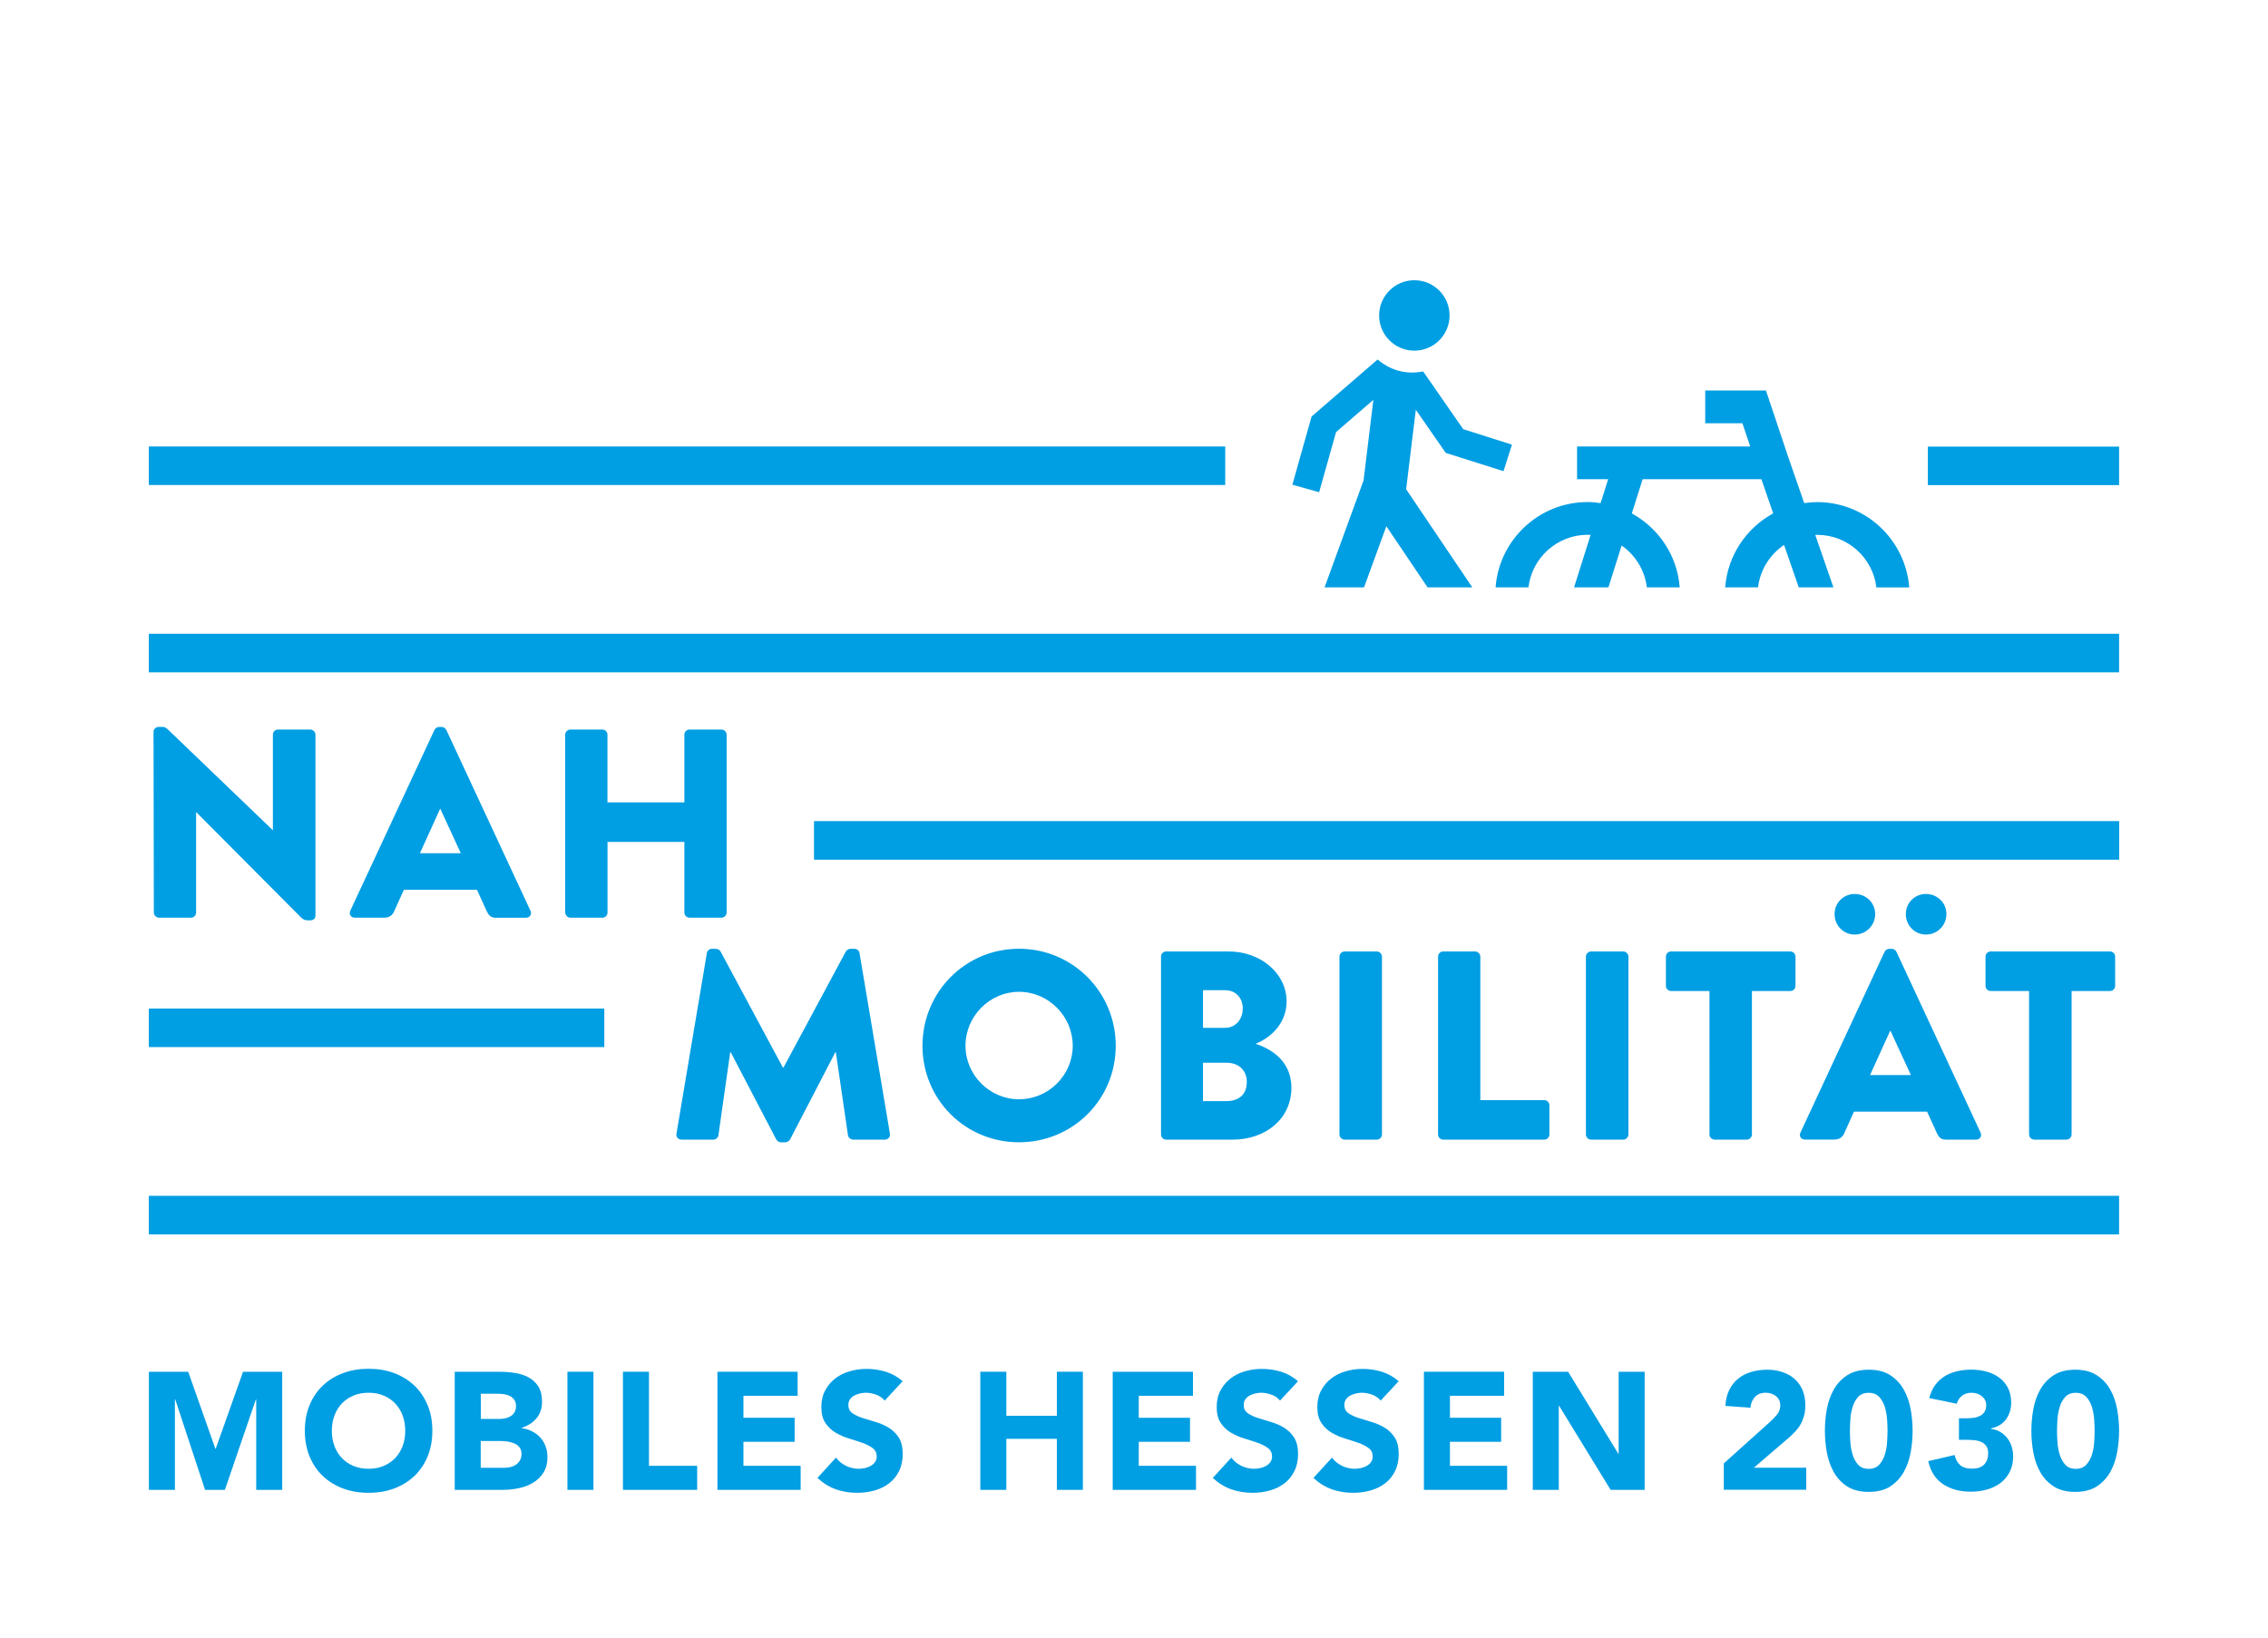 <?xml version="1.0" encoding="utf-8" standalone="no"?><!-- Generator: Adobe Illustrator 27.9.5, SVG Export Plug-In . SVG Version: 9.03 Build 54986)  --><svg xmlns="http://www.w3.org/2000/svg" xmlns:xlink="http://www.w3.org/1999/xlink" style="enable-background:new 0 0 367.09 265.18;" version="1.1" viewBox="0 0 367.09 265.18" x="0px" xml:space="preserve" y="0px">
<style type="text/css">
	.st0{fill:#FFFFFF;}
	.st1{fill:#009EE3;}
</style>
<g id="Hintergrund_weiß">
	<rect class="st0" height="265.18" width="367.09" y="0"/>
</g>
<g id="Logos">
	<path class="st1" d="M342.99,199.84H24.09v-6.24h318.9V199.84z M97.82,163.28H24.09v6.24h73.72V163.28z M342.99,132.94H131.75v6.24   h211.25V132.94z M342.99,102.61H24.09v6.24h318.9V102.61z M198.31,72.28H24.09v6.24h174.22V72.28z M342.99,72.3h-30.95v6.24h30.95   V72.3z M109.49,183.54c-0.09,0.57,0.3,0.96,0.83,0.96h5.13c0.44,0,0.78-0.35,0.83-0.7l1.91-13.44h0.09l7.35,14.09   c0.13,0.26,0.48,0.48,0.74,0.48h0.78c0.22,0,0.61-0.22,0.74-0.48l7.31-14.09h0.09l1.96,13.44c0.04,0.35,0.44,0.7,0.83,0.7h5.13   c0.52,0,0.91-0.39,0.83-0.96l-4.92-29.23c-0.04-0.39-0.44-0.7-0.78-0.7h-0.7c-0.22,0-0.61,0.17-0.74,0.44l-10.09,18.79h-0.09   l-10.09-18.79c-0.13-0.26-0.52-0.44-0.74-0.44h-0.7c-0.35,0-0.74,0.3-0.78,0.7L109.49,183.54z M149.31,169.31   c0,8.7,6.92,15.62,15.62,15.62c8.7,0,15.66-6.92,15.66-15.62c0-8.7-6.96-15.71-15.66-15.71   C156.23,153.6,149.31,160.61,149.31,169.31z M156.27,169.31c0-4.79,3.92-8.74,8.66-8.74c4.79,0,8.7,3.96,8.7,8.74   c0,4.74-3.91,8.66-8.7,8.66C160.19,177.97,156.27,174.05,156.27,169.31z M203.28,168.96c2.48-1,4.96-3.35,4.96-6.83   c0-4.57-4.22-8.09-9.35-8.09h-10.14c-0.48,0-0.83,0.39-0.83,0.83v28.8c0,0.44,0.35,0.83,0.83,0.83h10.79c5.18,0,9.48-3.26,9.48-8.4   c0-4.22-3.09-6.22-5.74-7.09V168.96z M194.71,166.4v-6.09h3.61c1.65,0,2.83,1.22,2.83,2.96c0,1.74-1.17,3.13-2.83,3.13H194.71z    M194.71,178.27v-6.22h3.78c2.13,0,3.31,1.35,3.31,3.09c0,2.04-1.22,3.13-3.39,3.13H194.71z M216.8,183.67   c0,0.44,0.39,0.83,0.83,0.83h5.22c0.44,0,0.83-0.39,0.83-0.83v-28.8c0-0.43-0.39-0.83-0.83-0.83h-5.22c-0.44,0-0.83,0.39-0.83,0.83   V183.67z M232.76,183.67c0,0.44,0.35,0.83,0.83,0.83h16.36c0.48,0,0.83-0.39,0.83-0.83v-4.74c0-0.43-0.35-0.83-0.83-0.83h-10.35   v-23.23c0-0.43-0.39-0.83-0.83-0.83h-5.18c-0.48,0-0.83,0.39-0.83,0.83V183.67z M256.69,183.67c0,0.44,0.39,0.83,0.83,0.83h5.22   c0.44,0,0.83-0.39,0.83-0.83v-28.8c0-0.43-0.39-0.83-0.83-0.83h-5.22c-0.44,0-0.83,0.39-0.83,0.83V183.67z M276.68,183.67   c0,0.44,0.39,0.83,0.83,0.83h5.22c0.44,0,0.83-0.39,0.83-0.83v-23.23h6.22c0.48,0,0.83-0.39,0.83-0.83v-4.74   c0-0.43-0.35-0.83-0.83-0.83h-19.31c-0.48,0-0.83,0.39-0.83,0.83v4.74c0,0.43,0.35,0.83,0.83,0.83h6.22V183.67z M292.15,184.49   h4.79c0.87,0,1.35-0.52,1.57-1.04l1.57-3.48h11.83l1.57,3.44c0.39,0.83,0.74,1.09,1.52,1.09h4.83c0.65,0,1-0.57,0.74-1.13   l-13.62-29.28c-0.13-0.26-0.44-0.48-0.74-0.48h-0.44c-0.3,0-0.61,0.22-0.74,0.48l-13.62,29.28   C291.15,183.93,291.5,184.49,292.15,184.49z M300.2,151.3c1.83,0,3.31-1.48,3.31-3.31c0-1.83-1.48-3.26-3.31-3.26   c-1.83,0-3.26,1.44-3.26,3.26C296.94,149.82,298.37,151.3,300.2,151.3z M302.68,174.05l3.26-7.18h0.04l3.31,7.18H302.68z    M311.73,151.3c1.83,0,3.31-1.48,3.31-3.31c0-1.83-1.48-3.26-3.31-3.26c-1.83,0-3.26,1.44-3.26,3.26   C308.47,149.82,309.9,151.3,311.73,151.3z M328.42,183.67c0,0.44,0.39,0.83,0.83,0.83h5.22c0.44,0,0.83-0.39,0.83-0.83v-23.23h6.22   c0.48,0,0.83-0.39,0.83-0.83v-4.74c0-0.43-0.35-0.83-0.83-0.83H322.2c-0.48,0-0.83,0.39-0.83,0.83v4.74c0,0.43,0.35,0.83,0.83,0.83   h6.22V183.67z M24.9,147.74c0,0.43,0.39,0.83,0.83,0.83h5.18c0.48,0,0.83-0.39,0.83-0.83v-16.23h0.05l16.92,17.01   c0.35,0.35,0.65,0.48,1.09,0.48h0.43c0.44,0,0.83-0.26,0.83-0.78v-29.28c0-0.43-0.39-0.83-0.83-0.83H45   c-0.48,0-0.83,0.39-0.83,0.83v15.44h-0.04l-16.71-16.05c-0.35-0.35-0.65-0.65-1.09-0.65h-0.65c-0.43,0-0.83,0.35-0.83,0.78   L24.9,147.74z M57.44,148.57h4.79c0.87,0,1.35-0.52,1.57-1.04l1.57-3.48h11.83l1.57,3.44c0.39,0.83,0.74,1.09,1.52,1.09h4.83   c0.65,0,1-0.57,0.74-1.13l-13.62-29.28c-0.13-0.26-0.44-0.48-0.74-0.48h-0.44c-0.3,0-0.61,0.22-0.74,0.48L56.7,147.44   C56.44,148.01,56.79,148.57,57.44,148.57z M67.97,138.13l3.26-7.18h0.04l3.31,7.18H67.97z M91.49,147.74   c0,0.43,0.39,0.83,0.83,0.83h5.18c0.48,0,0.83-0.39,0.83-0.83V136.3h12.44v11.44c0,0.43,0.35,0.83,0.83,0.83h5.18   c0.43,0,0.83-0.39,0.83-0.83v-28.8c0-0.43-0.39-0.83-0.83-0.83h-5.18c-0.48,0-0.83,0.39-0.83,0.83v10.96H98.32v-10.96   c0-0.43-0.35-0.83-0.83-0.83h-5.18c-0.44,0-0.83,0.39-0.83,0.83V147.74z M228.92,56.77c3.15,0,5.7-2.55,5.7-5.7   c0-3.15-2.55-5.7-5.7-5.7c-3.15,0-5.7,2.55-5.7,5.7C223.22,54.22,225.77,56.77,228.92,56.77z M227.59,79.2l10.71,15.89h-7.24   l-6.67-9.9l-3.61,9.9h-6.39l6.31-17.3l1.59-13.06l-6.04,5.22l-2.74,9.74l-4.33-1.22l3.11-11.04l10.69-9.23   c0.33,0.29,0.68,0.56,1.06,0.79c0.73,0.47,1.54,0.83,2.4,1.06l0-0.01c0.33,0.09,0.67,0.15,1.02,0.2c0.03,0,0.07,0.01,0.1,0.01   c0.34,0.04,0.69,0.07,1.05,0.07c0.24,0,0.47-0.02,0.71-0.04c0.19-0.02,0.37-0.04,0.56-0.07c0.16-0.02,0.32-0.04,0.47-0.07   l6.48,9.34l7.89,2.51l-1.37,4.29L234,73.32l-4.84-6.98L227.59,79.2z M222.19,78.13l-0.04-0.01L222.19,78.13L222.19,78.13z    M294.12,81.29c-0.71,0-1.41,0.07-2.1,0.16l-2.55-7.36h0l-3.64-10.87H276v5.3h6.02l1.26,3.76H264h-2.03h-6.71v5.3h5.03l-1.22,3.87   c-0.69-0.1-1.39-0.17-2.11-0.17c-7.86,0-14.31,6.1-14.89,13.81h5.32c0.57-4.78,4.64-8.51,9.58-8.51c0.16,0,0.32,0.01,0.48,0.02   l-2.68,8.49l5.56,0l2.14-6.77c2.21,1.54,3.75,3.97,4.08,6.77h5.32c-0.39-5.17-3.43-9.6-7.75-11.97l1.75-5.54h19.22l1.91,5.53   c-4.33,2.37-7.37,6.8-7.77,11.98h5.32c0.34-2.86,1.94-5.33,4.21-6.87l2.38,6.87l5.61,0l-2.94-8.49c0.11,0,0.21-0.01,0.32-0.01   c4.93,0,9.01,3.72,9.57,8.51h5.32C308.42,87.38,301.98,81.29,294.12,81.29z"/>
</g>
<g id="MH_2030">
	<g>
		<path class="st1" d="M24.09,222.08h6.37l4.4,12.47h0.05l4.43-12.47h6.34v19.12h-4.21v-14.66h-0.05l-5.02,14.66h-3.21l-4.83-14.66    h-0.05v14.66h-4.21V222.08z"/>
		<path class="st1" d="M49.34,231.64c0-1.53,0.26-2.92,0.77-4.16s1.23-2.3,2.15-3.17s2.01-1.54,3.27-2.01    c1.26-0.47,2.64-0.7,4.13-0.7c1.49,0,2.87,0.23,4.13,0.7c1.26,0.47,2.35,1.14,3.27,2.01s1.63,1.93,2.15,3.17s0.77,2.63,0.77,4.16    c0,1.53-0.26,2.92-0.77,4.16c-0.51,1.24-1.23,2.3-2.15,3.17s-2.01,1.54-3.27,2.01c-1.26,0.47-2.64,0.7-4.13,0.7    c-1.5,0-2.87-0.23-4.13-0.7s-2.35-1.14-3.27-2.01s-1.63-1.93-2.15-3.17C49.6,234.55,49.34,233.17,49.34,231.64z M53.71,231.64    c0,0.9,0.14,1.72,0.42,2.47c0.28,0.75,0.68,1.4,1.2,1.94c0.52,0.55,1.15,0.98,1.88,1.28c0.73,0.31,1.54,0.46,2.44,0.46    c0.9,0,1.71-0.15,2.44-0.46c0.73-0.31,1.35-0.73,1.88-1.28c0.52-0.55,0.92-1.2,1.2-1.94c0.28-0.75,0.42-1.57,0.42-2.47    c0-0.88-0.14-1.7-0.42-2.46c-0.28-0.76-0.68-1.41-1.2-1.96c-0.52-0.55-1.15-0.98-1.88-1.28c-0.73-0.31-1.54-0.46-2.44-0.46    c-0.9,0-1.71,0.15-2.44,0.46c-0.73,0.31-1.35,0.73-1.88,1.28c-0.52,0.55-0.92,1.2-1.2,1.96    C53.85,229.94,53.71,230.75,53.71,231.64z"/>
		<path class="st1" d="M73.61,222.08h7.13c0.83,0,1.66,0.06,2.5,0.18s1.59,0.35,2.25,0.7c0.67,0.35,1.21,0.84,1.62,1.47    c0.41,0.63,0.62,1.47,0.62,2.51c0,1.08-0.3,1.98-0.91,2.69c-0.6,0.71-1.4,1.22-2.39,1.53v0.05c0.63,0.09,1.2,0.27,1.71,0.53    c0.51,0.26,0.95,0.59,1.32,1c0.37,0.41,0.65,0.88,0.85,1.42c0.2,0.54,0.3,1.12,0.3,1.73c0,1.01-0.22,1.85-0.65,2.52    c-0.43,0.68-0.99,1.22-1.67,1.63s-1.45,0.71-2.31,0.89c-0.85,0.18-1.71,0.27-2.55,0.27h-7.83V222.08z M77.82,229.72h3.05    c0.32,0,0.64-0.04,0.96-0.11c0.32-0.07,0.6-0.19,0.85-0.35c0.25-0.16,0.46-0.38,0.61-0.65c0.15-0.27,0.23-0.59,0.23-0.97    c0-0.4-0.08-0.72-0.26-0.99c-0.17-0.26-0.39-0.46-0.66-0.61c-0.27-0.14-0.58-0.25-0.92-0.31c-0.34-0.06-0.67-0.09-1-0.09h-2.86    V229.72z M77.82,237.63h3.78c0.32,0,0.65-0.04,0.99-0.11c0.33-0.07,0.63-0.2,0.9-0.38c0.27-0.18,0.49-0.41,0.66-0.7    s0.26-0.64,0.26-1.05c0-0.45-0.11-0.81-0.34-1.09c-0.22-0.28-0.51-0.49-0.85-0.63c-0.34-0.14-0.71-0.24-1.11-0.3    c-0.4-0.05-0.77-0.08-1.11-0.08h-3.19V237.63z"/>
		<path class="st1" d="M91.84,222.08h4.21v19.12h-4.21V222.08z"/>
		<path class="st1" d="M100.83,222.08h4.21v15.23h7.8v3.89h-12.01V222.08z"/>
		<path class="st1" d="M116.11,222.08h12.99v3.89h-8.77v3.56h8.29v3.89h-8.29v3.89h9.26v3.89h-13.47V222.08z"/>
		<path class="st1" d="M143.19,226.75c-0.34-0.43-0.81-0.75-1.39-0.96c-0.59-0.21-1.14-0.31-1.66-0.31c-0.31,0-0.62,0.04-0.94,0.11    c-0.32,0.07-0.63,0.19-0.92,0.34c-0.29,0.15-0.52,0.36-0.7,0.61c-0.18,0.25-0.27,0.56-0.27,0.92c0,0.58,0.22,1.02,0.65,1.32    c0.43,0.31,0.98,0.57,1.63,0.78s1.36,0.43,2.12,0.65s1.46,0.52,2.12,0.92c0.66,0.4,1.2,0.93,1.63,1.59s0.65,1.56,0.65,2.67    c0,1.06-0.2,1.99-0.59,2.78c-0.4,0.79-0.93,1.45-1.61,1.97s-1.46,0.91-2.35,1.16c-0.89,0.25-1.83,0.38-2.82,0.38    c-1.24,0-2.39-0.19-3.46-0.57c-1.06-0.38-2.05-0.99-2.97-1.84l3-3.29c0.43,0.58,0.98,1.02,1.63,1.34    c0.66,0.31,1.34,0.47,2.04,0.47c0.34,0,0.69-0.04,1.04-0.12c0.35-0.08,0.67-0.2,0.94-0.36c0.28-0.16,0.5-0.37,0.68-0.62    c0.17-0.25,0.26-0.55,0.26-0.89c0-0.58-0.22-1.03-0.66-1.36c-0.44-0.33-1-0.62-1.66-0.85c-0.67-0.23-1.39-0.47-2.16-0.7    c-0.77-0.23-1.49-0.55-2.16-0.94s-1.22-0.92-1.66-1.57c-0.44-0.65-0.66-1.5-0.66-2.56c0-1.03,0.2-1.93,0.61-2.7    c0.41-0.77,0.95-1.42,1.62-1.94c0.67-0.52,1.45-0.91,2.34-1.17c0.88-0.26,1.79-0.39,2.73-0.39c1.08,0,2.12,0.15,3.13,0.46    c1.01,0.31,1.92,0.82,2.73,1.54L143.19,226.75z"/>
		<path class="st1" d="M158.67,222.08h4.21v7.13h8.18v-7.13h4.21v19.12h-4.21v-8.26h-8.18v8.26h-4.21V222.08z"/>
		<path class="st1" d="M180.1,222.08h12.99v3.89h-8.77v3.56h8.29v3.89h-8.29v3.89h9.26v3.89H180.1V222.08z"/>
		<path class="st1" d="M207.18,226.75c-0.34-0.43-0.81-0.75-1.39-0.96c-0.59-0.21-1.14-0.31-1.66-0.31c-0.31,0-0.62,0.04-0.94,0.11    c-0.32,0.07-0.63,0.19-0.92,0.34c-0.29,0.15-0.52,0.36-0.7,0.61c-0.18,0.25-0.27,0.56-0.27,0.92c0,0.58,0.22,1.02,0.65,1.32    c0.43,0.31,0.98,0.57,1.63,0.78s1.36,0.43,2.12,0.65s1.46,0.52,2.12,0.92c0.66,0.4,1.2,0.93,1.63,1.59s0.65,1.56,0.65,2.67    c0,1.06-0.2,1.99-0.59,2.78c-0.4,0.79-0.93,1.45-1.61,1.97s-1.46,0.91-2.35,1.16c-0.89,0.25-1.83,0.38-2.82,0.38    c-1.24,0-2.39-0.19-3.46-0.57c-1.06-0.38-2.05-0.99-2.97-1.84l3-3.29c0.43,0.58,0.98,1.02,1.63,1.34    c0.66,0.31,1.34,0.47,2.04,0.47c0.34,0,0.69-0.04,1.04-0.12c0.35-0.08,0.67-0.2,0.94-0.36c0.28-0.16,0.5-0.37,0.68-0.62    c0.17-0.25,0.26-0.55,0.26-0.89c0-0.58-0.22-1.03-0.66-1.36c-0.44-0.33-1-0.62-1.66-0.85c-0.67-0.23-1.39-0.47-2.16-0.7    c-0.77-0.23-1.49-0.55-2.16-0.94s-1.22-0.92-1.66-1.57c-0.44-0.65-0.66-1.5-0.66-2.56c0-1.03,0.2-1.93,0.61-2.7    c0.41-0.77,0.95-1.42,1.62-1.94c0.67-0.52,1.45-0.91,2.34-1.17c0.88-0.26,1.79-0.39,2.73-0.39c1.08,0,2.12,0.15,3.13,0.46    c1.01,0.31,1.92,0.82,2.73,1.54L207.18,226.75z"/>
		<path class="st1" d="M223.47,226.75c-0.34-0.43-0.81-0.75-1.39-0.96c-0.59-0.21-1.14-0.31-1.66-0.31c-0.31,0-0.62,0.04-0.94,0.11    c-0.32,0.07-0.63,0.19-0.92,0.34c-0.29,0.15-0.52,0.36-0.7,0.61c-0.18,0.25-0.27,0.56-0.27,0.92c0,0.58,0.22,1.02,0.65,1.32    c0.43,0.31,0.98,0.57,1.63,0.78s1.36,0.43,2.12,0.65s1.46,0.52,2.12,0.92c0.66,0.4,1.2,0.93,1.63,1.59s0.65,1.56,0.65,2.67    c0,1.06-0.2,1.99-0.59,2.78c-0.4,0.79-0.93,1.45-1.61,1.97s-1.46,0.91-2.35,1.16c-0.89,0.25-1.83,0.38-2.82,0.38    c-1.24,0-2.39-0.19-3.46-0.57c-1.06-0.38-2.05-0.99-2.97-1.84l3-3.29c0.43,0.58,0.98,1.02,1.63,1.34    c0.66,0.31,1.34,0.47,2.04,0.47c0.34,0,0.69-0.04,1.04-0.12c0.35-0.08,0.67-0.2,0.94-0.36c0.28-0.16,0.5-0.37,0.68-0.62    c0.17-0.25,0.26-0.55,0.26-0.89c0-0.58-0.22-1.03-0.66-1.36c-0.44-0.33-1-0.62-1.66-0.85c-0.67-0.23-1.39-0.47-2.16-0.7    c-0.77-0.23-1.49-0.55-2.16-0.94s-1.22-0.92-1.66-1.57c-0.44-0.65-0.66-1.5-0.66-2.56c0-1.03,0.2-1.93,0.61-2.7    c0.41-0.77,0.95-1.42,1.62-1.94c0.67-0.52,1.45-0.91,2.34-1.17c0.88-0.26,1.79-0.39,2.73-0.39c1.08,0,2.12,0.15,3.13,0.46    c1.01,0.31,1.92,0.82,2.73,1.54L223.47,226.75z"/>
		<path class="st1" d="M230.46,222.08h12.99v3.89h-8.77v3.56h8.29v3.89h-8.29v3.89h9.26v3.89h-13.47V222.08z"/>
		<path class="st1" d="M248.09,222.08h5.72l8.13,13.28h0.05v-13.28h4.21v19.12h-5.51l-8.34-13.61h-0.05v13.61h-4.21V222.08z"/>
	</g>
	<path class="st1" d="M328.79,231.64c0-1.13,0.1-2.29,0.31-3.46s0.58-2.23,1.11-3.19c0.53-0.95,1.26-1.73,2.17-2.33   c0.92-0.6,2.09-0.91,3.51-0.91s2.59,0.3,3.51,0.91c0.92,0.6,1.64,1.38,2.17,2.33c0.53,0.95,0.9,2.02,1.11,3.19s0.31,2.32,0.31,3.46   c0,1.13-0.1,2.29-0.31,3.46s-0.58,2.23-1.11,3.19c-0.53,0.95-1.26,1.73-2.17,2.34c-0.92,0.6-2.09,0.9-3.51,0.9s-2.59-0.3-3.51-0.9   c-0.92-0.6-1.64-1.38-2.17-2.34c-0.53-0.95-0.9-2.02-1.11-3.19S328.79,232.77,328.79,231.64z M332.94,231.64   c0,0.5,0.02,1.11,0.07,1.81c0.04,0.7,0.17,1.38,0.36,2.03c0.2,0.65,0.5,1.2,0.9,1.65c0.41,0.45,0.98,0.67,1.71,0.67   c0.72,0,1.29-0.22,1.7-0.67c0.41-0.45,0.72-1,0.92-1.65c0.2-0.65,0.32-1.32,0.36-2.03s0.07-1.3,0.07-1.81s-0.02-1.11-0.07-1.81   s-0.17-1.38-0.36-2.02c-0.2-0.65-0.5-1.2-0.92-1.65c-0.42-0.45-0.98-0.67-1.7-0.67c-0.74,0-1.31,0.23-1.71,0.67   c-0.41,0.45-0.71,1-0.9,1.65c-0.2,0.65-0.32,1.32-0.36,2.02C332.97,230.53,332.94,231.13,332.94,231.64z"/>
	<path class="st1" d="M279.03,236.9l7.42-6.67c0.38-0.34,0.76-0.73,1.13-1.16s0.57-0.94,0.57-1.51c0-0.65-0.23-1.16-0.7-1.53   c-0.47-0.37-1.02-0.55-1.65-0.55c-0.76,0-1.35,0.23-1.77,0.7s-0.66,1.04-0.71,1.73l-4.05-0.3c0.05-0.99,0.26-1.85,0.62-2.58   c0.36-0.73,0.84-1.34,1.43-1.82c0.59-0.49,1.29-0.85,2.09-1.09c0.8-0.24,1.67-0.37,2.61-0.37c0.86,0,1.67,0.12,2.43,0.37   s1.41,0.6,1.97,1.08c0.56,0.48,0.99,1.08,1.31,1.79c0.31,0.72,0.47,1.56,0.47,2.51c0,0.61-0.06,1.17-0.19,1.66s-0.3,0.94-0.53,1.35   c-0.22,0.41-0.49,0.78-0.8,1.12c-0.31,0.34-0.64,0.67-1,1l-5.81,4.99h8.48v3.56h-13.34V236.9z"/>
	<path class="st1" d="M295.37,231.64c0-1.13,0.1-2.29,0.31-3.46s0.58-2.23,1.11-3.19c0.53-0.95,1.26-1.73,2.17-2.33   c0.92-0.6,2.09-0.91,3.51-0.91s2.59,0.3,3.51,0.91c0.92,0.6,1.64,1.38,2.17,2.33c0.53,0.95,0.9,2.02,1.11,3.19s0.31,2.32,0.31,3.46   c0,1.13-0.1,2.29-0.31,3.46s-0.58,2.23-1.11,3.19c-0.53,0.95-1.26,1.73-2.17,2.34c-0.92,0.6-2.09,0.9-3.51,0.9s-2.59-0.3-3.51-0.9   c-0.92-0.6-1.64-1.38-2.17-2.34c-0.53-0.95-0.9-2.02-1.11-3.19S295.37,232.77,295.37,231.64z M299.42,231.64   c0,0.5,0.02,1.11,0.07,1.81c0.04,0.7,0.17,1.38,0.36,2.03c0.2,0.65,0.5,1.2,0.9,1.65c0.41,0.45,0.98,0.67,1.71,0.67   c0.72,0,1.29-0.22,1.7-0.67c0.41-0.45,0.72-1,0.92-1.65c0.2-0.65,0.32-1.32,0.36-2.03s0.07-1.3,0.07-1.81s-0.02-1.11-0.07-1.81   s-0.17-1.38-0.36-2.02c-0.2-0.65-0.5-1.2-0.92-1.65c-0.42-0.45-0.98-0.67-1.7-0.67c-0.74,0-1.31,0.23-1.71,0.67   c-0.41,0.45-0.71,1-0.9,1.65c-0.2,0.65-0.32,1.32-0.36,2.02C299.44,230.53,299.42,231.13,299.42,231.64z"/>
	<path class="st1" d="M317.07,229.61h1.32c0.38,0,0.75-0.03,1.11-0.08s0.69-0.16,0.99-0.31c0.3-0.15,0.54-0.37,0.72-0.65   s0.27-0.64,0.27-1.09c0-0.58-0.23-1.05-0.69-1.43c-0.46-0.38-1.02-0.57-1.69-0.57c-0.63,0-1.15,0.17-1.57,0.51   c-0.41,0.34-0.68,0.77-0.81,1.27l-4.46-0.92c0.22-0.83,0.54-1.54,0.97-2.12s0.95-1.06,1.54-1.42s1.26-0.63,1.98-0.8   c0.73-0.17,1.5-0.26,2.31-0.26c0.85,0,1.66,0.1,2.44,0.31c0.78,0.21,1.47,0.53,2.07,0.97s1.07,0.99,1.42,1.66   c0.35,0.67,0.53,1.46,0.53,2.38c0,1.06-0.28,1.97-0.84,2.73c-0.56,0.76-1.37,1.24-2.43,1.46v0.08c0.58,0.07,1.08,0.24,1.53,0.51   c0.44,0.27,0.81,0.6,1.12,1c0.31,0.4,0.54,0.85,0.7,1.35s0.24,1.04,0.24,1.59c0,0.96-0.19,1.79-0.55,2.51   c-0.37,0.72-0.86,1.32-1.49,1.79c-0.62,0.48-1.35,0.83-2.19,1.07c-0.84,0.23-1.72,0.35-2.66,0.35c-1.71,0-3.18-0.4-4.41-1.19   c-1.23-0.79-2.05-2.04-2.44-3.75l4.27-1c0.14,0.68,0.44,1.22,0.88,1.62c0.44,0.4,1.09,0.59,1.96,0.59c0.88,0,1.53-0.23,1.96-0.69   c0.42-0.46,0.63-1.05,0.63-1.77c0-0.54-0.11-0.96-0.34-1.25c-0.23-0.3-0.52-0.52-0.88-0.66c-0.36-0.14-0.76-0.23-1.21-0.26   c-0.45-0.03-0.9-0.04-1.35-0.04h-0.95V229.61z"/>
</g>
<g id="Schutzzone">
</g>
</svg>